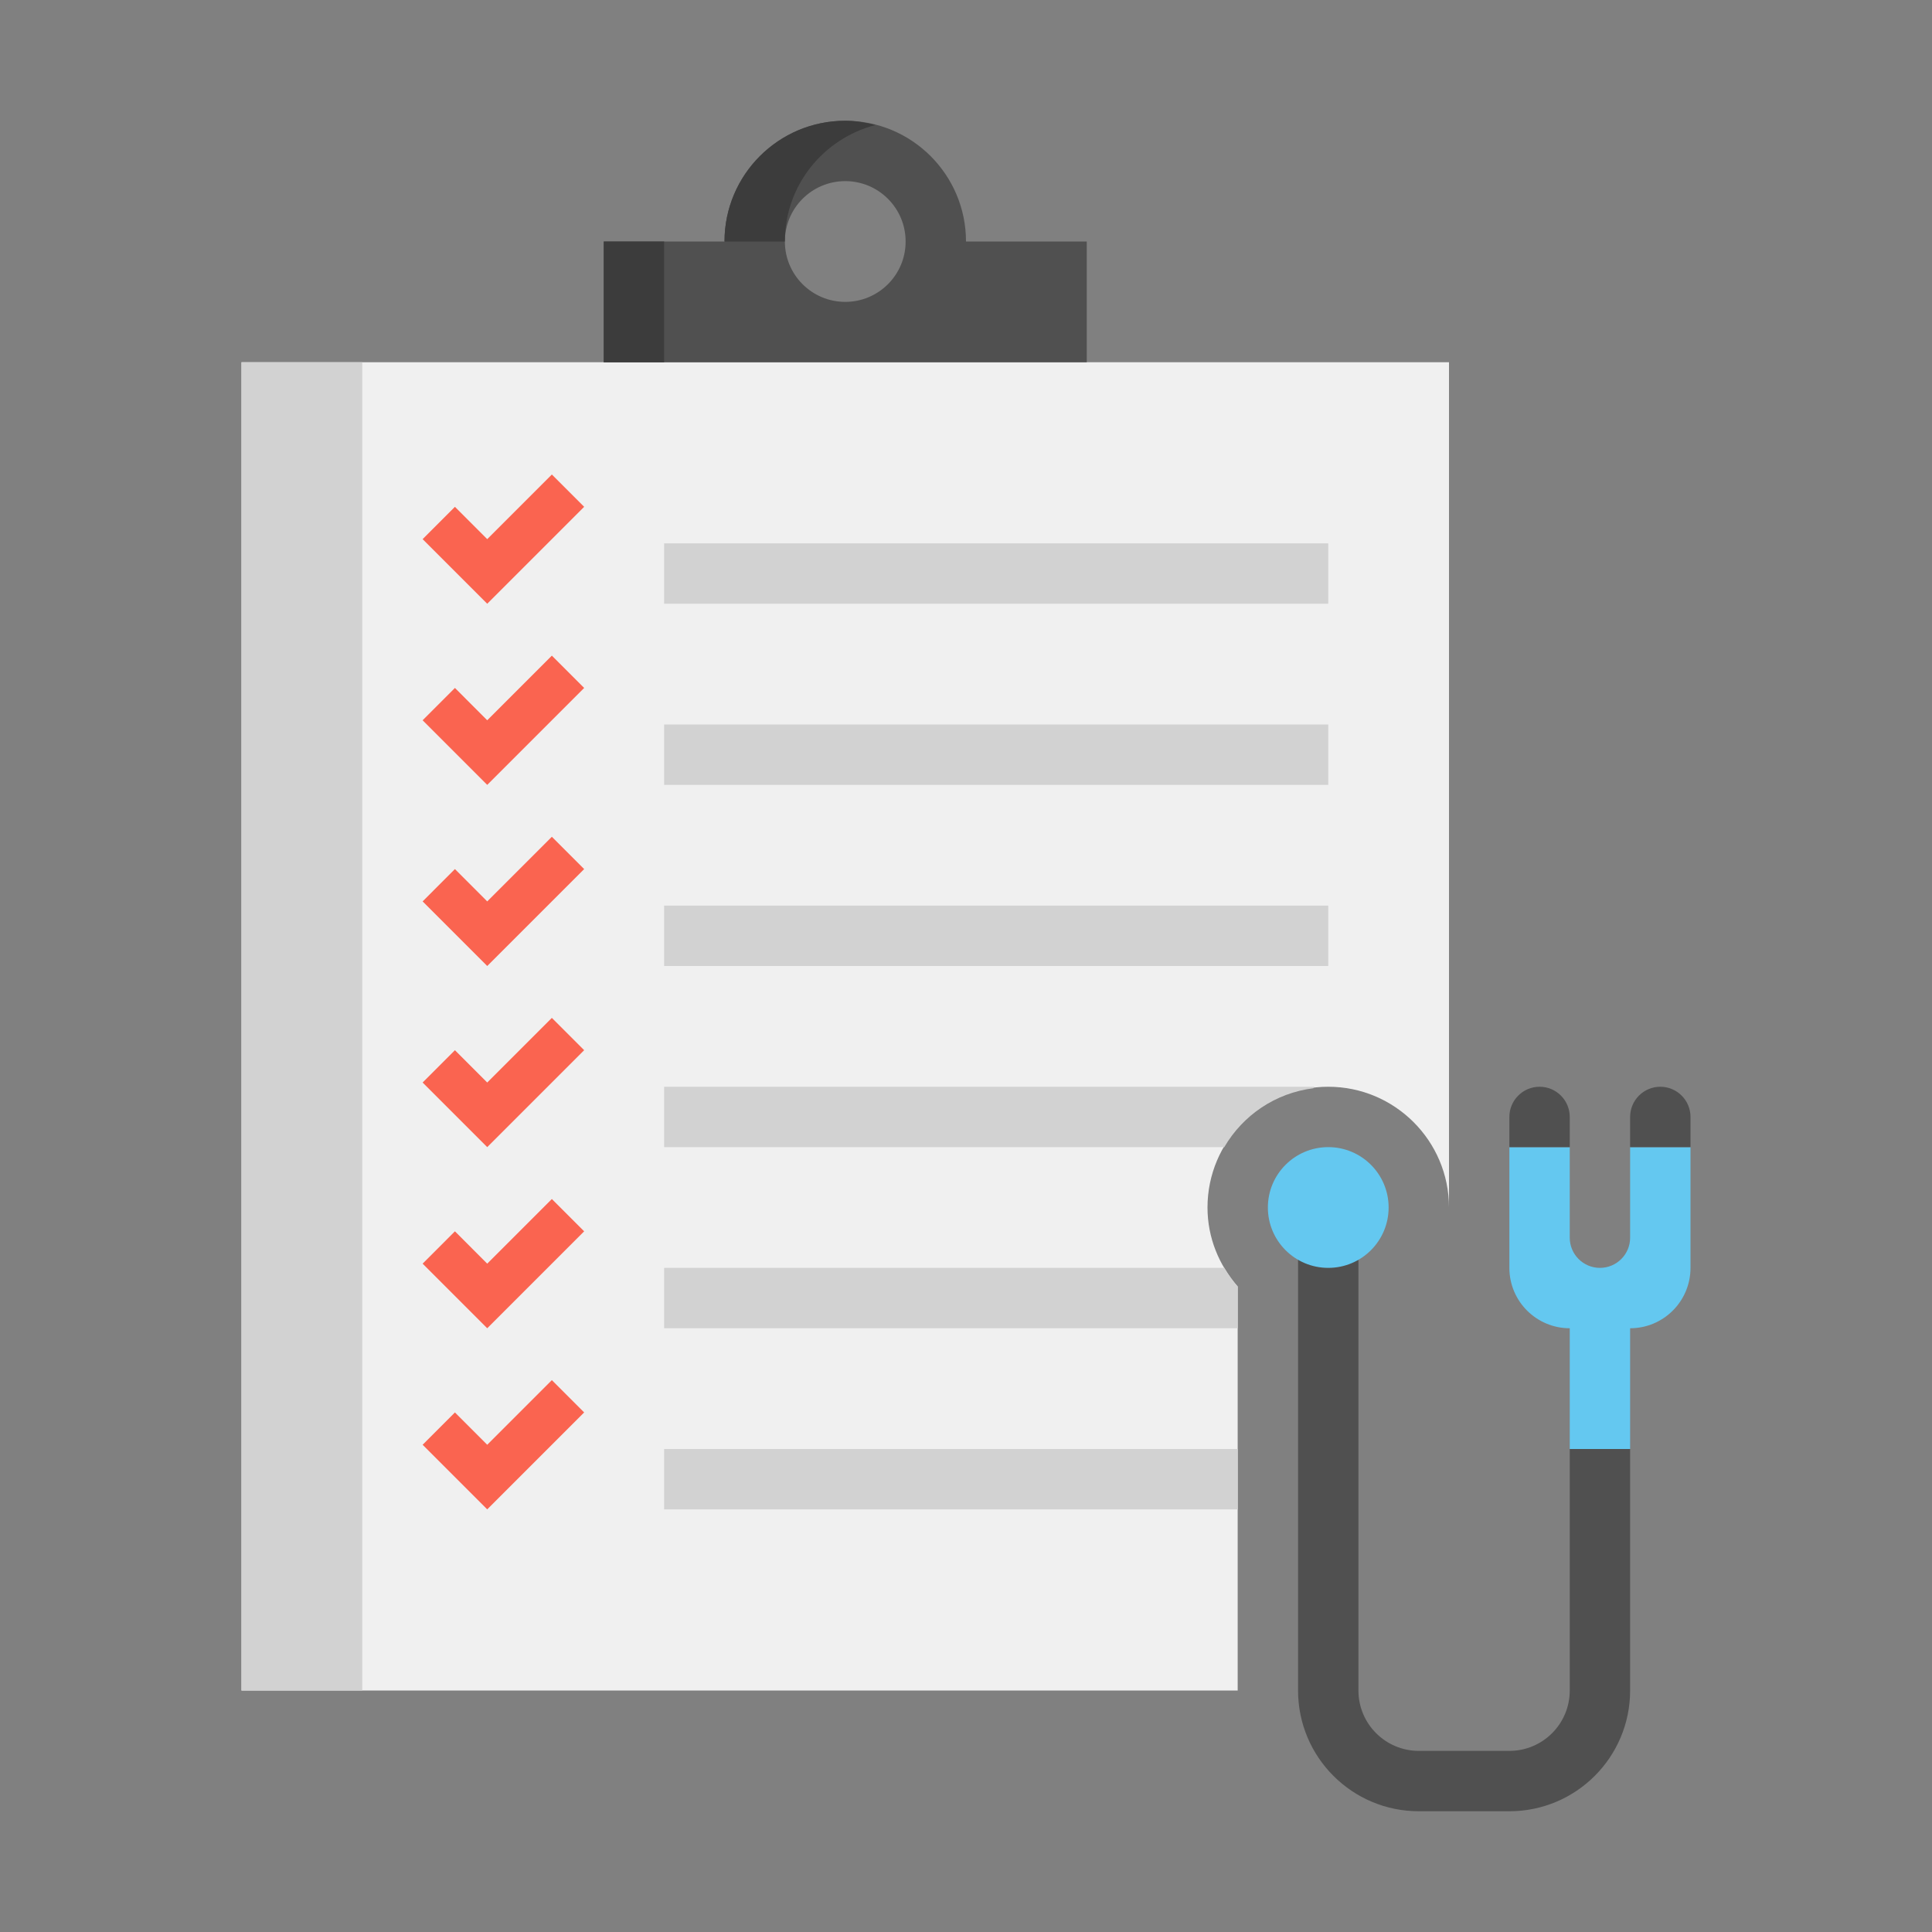 <?xml version="1.0" encoding="utf-8"?>
<!-- Generator: Adobe Illustrator 24.0.0, SVG Export Plug-In . SVG Version: 6.00 Build 0)  -->
<svg version="1.1" xmlns="http://www.w3.org/2000/svg" xmlns:xlink="http://www.w3.org/1999/xlink" x="0px" y="0px"
	 viewBox="0 0 64 64" enable-background="new 0 0 64 64" xml:space="preserve">
<rect x="0" y="0" width="64" height="64" fill="#808080" stroke="none"/>
<g id="Captions">
</g>
<g id="Icons">
	<g>
		<g>
			<g>
				<path fill="#F0F0F0" d="M40,40c0-2.206,1.794-4,4-4s4,1.794,4,4V12H8v44h33V42.618C40.385,41.914,40,41.005,40,40z"/>
			</g>
		</g>
		<g>
			<g>
				<rect x="8" y="12" fill="#D2D2D2" width="4" height="44"/>
			</g>
		</g>
		<g>
			<g>
				<path fill="#505050" d="M32,8c0-2.209-1.791-4-4-4c-2.209,0-4,1.791-4,4h-4v4h16V8H32z M28,10c-1.105,0-2-0.895-2-2s0.895-2,2-2
					c1.105,0,2,0.895,2,2S29.105,10,28,10z"/>
			</g>
		</g>
		<g>
			<g>
				<rect x="20" y="8" fill="#3C3C3C" width="2" height="4"/>
			</g>
		</g>
		<g>
			<g>
				<path fill="#3C3C3C" d="M29,4.141C28.679,4.058,28.347,4,28,4c-2.209,0-4,1.791-4,4h2C26,6.138,27.278,4.588,29,4.141z"/>
			</g>
		</g>
		<g>
			<polygon fill="#FA6450" points="19.351,16.789 16.14,20 14,17.86 15.07,16.789 16.14,17.86 18.281,15.719 			"/>
		</g>
		<g>
			<rect x="22" y="18" fill="#D2D2D2" width="22" height="2"/>
		</g>
		<g>
			<polygon fill="#FA6450" points="19.351,22.789 16.14,26 14,23.86 15.07,22.789 16.14,23.86 18.281,21.719 			"/>
		</g>
		<g>
			<rect x="22" y="24" fill="#D2D2D2" width="22" height="2"/>
		</g>
		<g>
			<polygon fill="#FA6450" points="19.351,28.789 16.14,32 14,29.86 15.07,28.789 16.14,29.86 18.281,27.719 			"/>
		</g>
		<g>
			<rect x="22" y="30" fill="#D2D2D2" width="22" height="2"/>
		</g>
		<g>
			<polygon fill="#FA6450" points="19.351,34.789 16.14,38 14,35.86 15.07,34.789 16.14,35.86 18.281,33.719 			"/>
		</g>
		<g>
			<polygon fill="#FA6450" points="19.351,40.789 16.14,44 14,41.86 15.07,40.789 16.14,41.86 18.281,39.719 			"/>
		</g>
		<g>
			<polygon fill="#FA6450" points="19.351,46.789 16.14,50 14,47.86 15.07,46.789 16.14,47.86 18.281,45.719 			"/>
		</g>
		<g>
			<path fill="#64C8F0" d="M52,44v4h2v-4h0c1.105,0,2-0.895,2-2v-4h-2v3c0,0.552-0.448,1-1,1l0,0c-0.552,0-1-0.448-1-1v-3h-2v4
				C50,43.105,50.895,44,52,44L52,44z"/>
		</g>
		<g>
			<path fill="#505050" d="M55,36L55,36c0.552,0,1,0.448,1,1v1h-2v-1C54,36.448,54.448,36,55,36z"/>
		</g>
		<g>
			<path fill="#505050" d="M51,36L51,36c0.552,0,1,0.448,1,1v1h-2v-1C50,36.448,50.448,36,51,36z"/>
		</g>
		<g>
			<path fill="#505050" d="M47,60h3c2.209,0,4-1.791,4-4v-8h-2v8c0,1.105-0.895,2-2,2h-3c-1.105,0-2-0.895-2-2V40h-2v16
				C43,58.209,44.791,60,47,60z"/>
		</g>
		<g>
			<path fill="#D2D2D2" d="M43.503,36.05c0.014-0.016,0.023-0.035,0.037-0.05H22v2h18.556C41.17,36.948,42.242,36.209,43.503,36.05z
				"/>
		</g>
		<g>
			<path fill="#D2D2D2" d="M40.558,42H22v2h19v-1.382C40.833,42.427,40.688,42.219,40.558,42z"/>
		</g>
		<g>
			<rect x="22" y="48" fill="#D2D2D2" width="19" height="2"/>
		</g>
		<g>
			<path fill="#64C8F0" d="M44,38L44,38c1.105,0,2,0.895,2,2v0c0,1.105-0.895,2-2,2h0c-1.105,0-2-0.895-2-2v0
				C42,38.895,42.895,38,44,38z"/>
		</g>
	</g>
</g>
</svg>
